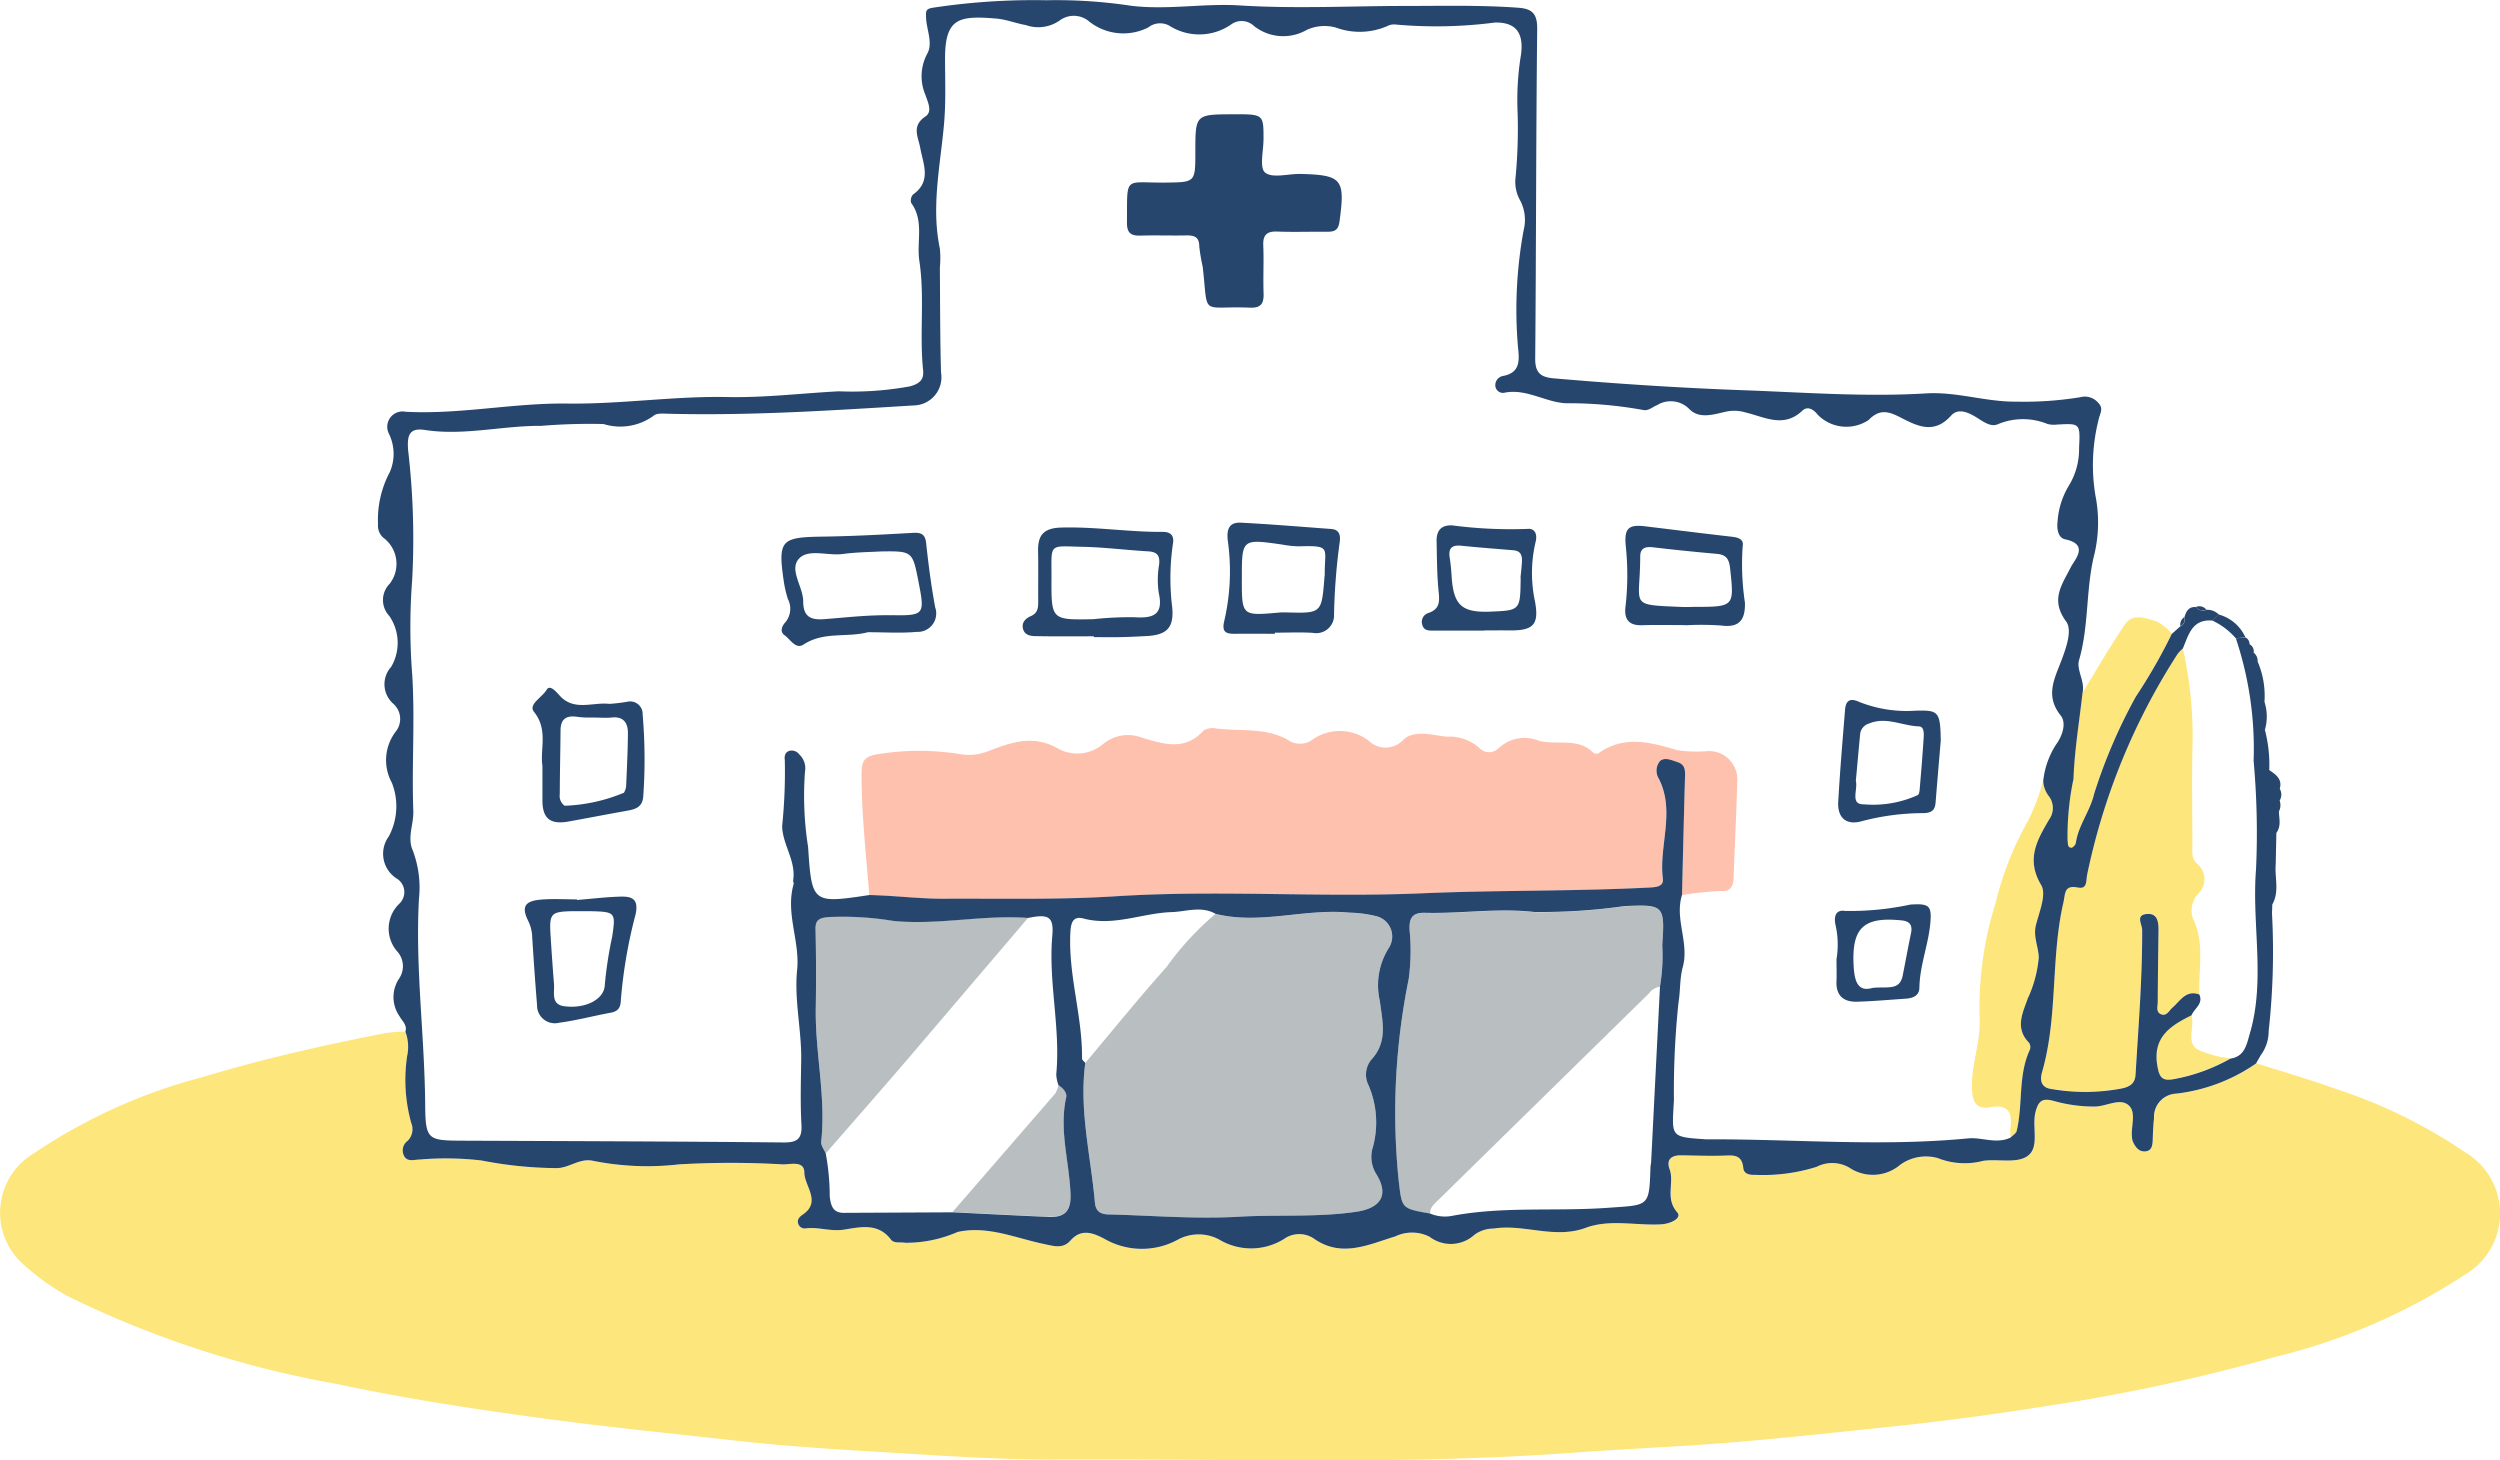 <svg xmlns="http://www.w3.org/2000/svg" xmlns:xlink="http://www.w3.org/1999/xlink" width="109.705" height="64.086" viewBox="0 0 109.705 64.086">
  <defs>
    <clipPath id="clip-path">
      <rect id="長方形_1758" data-name="長方形 1758" width="109.705" height="64.086" fill="none"/>
    </clipPath>
  </defs>
  <g id="グループ_236" data-name="グループ 236" transform="translate(0 0)">
    <g id="グループ_118" data-name="グループ 118" transform="translate(0 -0.001)" clip-path="url(#clip-path)">
      <path id="パス_588" data-name="パス 588" d="M99.037,63.128c1.143.366,2.3.7,3.426,1.106a22.424,22.424,0,0,1,5.732,2.806,3.114,3.114,0,0,1-.018,5.351,26.649,26.649,0,0,1-8.393,3.629,81.8,81.8,0,0,1-9.915,2.132c-2.238.358-4.489.663-6.75.9-2.944.307-5.882.639-8.839.831-1.755.114-3.512.2-5.265.329-7.572.551-15.152.247-22.728.293-2.531.015-5.064-.175-7.593-.323-2.136-.125-4.275-.264-6.4-.5-2.717-.308-5.438-.574-8.151-.937-3.143-.42-6.275-.892-9.372-1.553A44.3,44.3,0,0,1,2.961,73.336a10.057,10.057,0,0,1-1.807-1.28,3.033,3.033,0,0,1,.337-4.987,24.189,24.189,0,0,1,7.444-3.354c2.59-.783,5.222-1.376,7.875-1.9a5.118,5.118,0,0,1,.981-.078,1.877,1.877,0,0,1,.078,1.066,7.053,7.053,0,0,0,.179,2.938.727.727,0,0,1-.145.777.522.522,0,0,0-.173.665c.14.285.442.169.673.166a13.527,13.527,0,0,1,2.736.041,17.549,17.549,0,0,0,3.285.334c.56,0,1.008-.449,1.6-.322a12.066,12.066,0,0,0,3.774.158,39.378,39.378,0,0,1,4.548,0c.356.007.947-.177.952.357.007.61.769,1.289-.084,1.857-.144.1-.253.227-.175.417a.3.3,0,0,0,.344.175c.549-.062,1.072.147,1.644.059.7-.107,1.5-.32,2.07.434.138.182.415.1.63.142a5.671,5.671,0,0,0,2.3-.475c1.313-.29,2.543.271,3.8.531.421.087.816.224,1.151-.156.479-.542,1-.333,1.5-.068a3.292,3.292,0,0,0,3.2.037,1.916,1.916,0,0,1,1.817-.016,2.726,2.726,0,0,0,2.858-.022,1.149,1.149,0,0,1,1.33,0c1.211.843,2.421.227,3.544-.109a1.7,1.7,0,0,1,1.511.015,1.537,1.537,0,0,0,1.97-.09,1.417,1.417,0,0,1,.838-.271c1.346-.213,2.674.475,4.055-.036,1.042-.386,2.2-.089,3.3-.15.389-.021.935-.26.7-.53-.541-.62-.11-1.286-.33-1.887-.158-.432.085-.617.507-.612.609.008,1.22.034,1.828.015.432-.012.839-.082.9.543.023.257.275.31.518.3a7.829,7.829,0,0,0,2.7-.352,1.489,1.489,0,0,1,1.437.038,1.852,1.852,0,0,0,2.225-.124,1.932,1.932,0,0,1,1.649-.3,3.19,3.19,0,0,0,2,.122c.649-.09,1.455.121,1.928-.2.567-.379.194-1.287.368-1.951.134-.514.325-.606.813-.473a6.429,6.429,0,0,0,1.8.242c.5-.009,1.069-.376,1.451-.073s.113.934.167,1.415a.63.63,0,0,0,.028.163c.1.246.252.471.527.464.33-.007.348-.287.356-.55.009-.3.024-.609.056-.912a1.019,1.019,0,0,1,.98-1.074,7.694,7.694,0,0,0,3.519-1.339Z" transform="translate(0 -16.461)" fill="#fde67c"/>
      <path id="パス_589" data-name="パス 589" d="M128.272,37.651a23.516,23.516,0,0,1-1.583,2.766,23.414,23.414,0,0,0-1.831,4.27c-.173.757-.693,1.372-.8,2.149-.011.081-.138.214-.2.209-.183-.016-.139-.194-.163-.323a12.132,12.132,0,0,1,.26-2.7c.043-1.257.255-2.508.394-3.76.617-1,1.2-2.034,1.869-3.009.332-.489.87-.291,1.34-.15a1.857,1.857,0,0,1,.7.545Z" transform="translate(-32.971 -9.85)" fill="#fde67c"/>
      <path id="パス_590" data-name="パス 590" d="M51.892,50.906c-.139-1.781-.341-3.558-.34-5.35,0-.535.135-.761.727-.842a11.251,11.251,0,0,1,3.61,0,2.236,2.236,0,0,0,1.217-.131c1.016-.383,1.976-.757,3.108-.092a1.758,1.758,0,0,0,1.953-.232A1.705,1.705,0,0,1,63.88,44c.936.272,1.863.58,2.674-.315a.728.728,0,0,1,.547-.1c1.1.143,2.253-.071,3.271.569a.922.922,0,0,0,.948-.064,2.087,2.087,0,0,1,2.492.04,1.063,1.063,0,0,0,1.5-.029c.472-.479,1.279-.221,1.915-.154a1.967,1.967,0,0,1,1.44.5.586.586,0,0,0,.835.012,1.657,1.657,0,0,1,1.782-.329c.784.2,1.692-.155,2.369.511a.245.245,0,0,0,.227.041c1.131-.814,2.287-.491,3.474-.141a5.867,5.867,0,0,0,1.324.039,1.243,1.243,0,0,1,1.3,1.365c-.035,1.405-.111,2.809-.159,4.213-.013.371-.17.6-.549.562a13.124,13.124,0,0,0-1.717.18c.043-1.742.081-3.483.133-5.225.009-.275-.015-.5-.312-.6-.26-.084-.568-.241-.785-.055a.663.663,0,0,0-.052.78c.73,1.44-.005,2.93.175,4.388.044.357-.324.371-.613.386-3.313.169-6.633.109-9.944.251-4.477.192-8.956-.155-13.427.13-2.511.16-5.024.094-7.535.109-1.093.007-2.2-.139-3.3-.162" transform="translate(-13.746 -11.619)" fill="#fec1ae"/>
      <path id="パス_591" data-name="パス 591" d="M70.627,54.655c1.967.491,3.923-.248,5.889-.052a5.386,5.386,0,0,1,1.145.15.919.919,0,0,1,.587,1.369,3.066,3.066,0,0,0-.41,2.361c.108.891.363,1.78-.381,2.576a1.034,1.034,0,0,0-.117,1.115,4.114,4.114,0,0,1,.161,2.82,1.43,1.43,0,0,0,.188,1.091c.569.931.166,1.492-.912,1.647-1.709.246-3.425.113-5.136.213-1.892.111-3.8-.055-5.7-.1-.353-.008-.573-.129-.607-.52-.18-2.041-.7-4.058-.424-6.13,1.184-1.405,2.339-2.836,3.562-4.205a12.737,12.737,0,0,1,2.156-2.338" transform="translate(-17.286 -14.55)" fill="#b9bec1"/>
      <path id="パス_592" data-name="パス 592" d="M85.011,67.713c-1.289-.22-1.234-.227-1.383-1.469a29.369,29.369,0,0,1,.442-8.817,9.431,9.431,0,0,0,.039-2.152c-.025-.5.1-.772.675-.758,1.6.043,3.174-.217,4.793-.037a25.663,25.663,0,0,0,3.957-.257c1.74-.081,1.784-.027,1.665,1.711a8.1,8.1,0,0,1-.1,1.817.736.736,0,0,0-.481.291Q90,62.57,85.382,67.1c-.176.173-.384.33-.371.617" transform="translate(-22.255 -14.452)" fill="#b9bec1"/>
      <path id="パス_593" data-name="パス 593" d="M129.072,53.975c-.589-.21-.832.277-1.176.573-.154.133-.267.419-.533.28-.2-.106-.117-.348-.116-.532.006-1.052.02-2.1.034-3.155,0-.359-.048-.733-.5-.7-.529.043-.216.446-.216.708.006,2.121-.164,4.234-.291,6.349-.023.378-.246.518-.574.595a8.632,8.632,0,0,1-3.126.028c-.452-.06-.507-.394-.4-.749.7-2.428.371-4.986.934-7.434.091-.395.02-.779.642-.656.415.082.348-.3.4-.565a28.518,28.518,0,0,1,3.971-9.688,1.5,1.5,0,0,1,.228-.235,17.348,17.348,0,0,1,.429,4.146c-.036,1.489-.01,2.98-.007,4.47,0,.3-.062.606.212.845a.88.88,0,0,1,.029,1.324,1.064,1.064,0,0,0-.214,1.08c.526,1.085.23,2.207.279,3.312" transform="translate(-32.564 -10.345)" fill="#fde67c"/>
      <path id="パス_594" data-name="パス 594" d="M58.128,54.891q-2.624,3.08-5.249,6.159c-1.2,1.4-2.42,2.788-3.632,4.181-.071-.177-.22-.362-.2-.528.215-1.963-.271-3.895-.239-5.849.019-1.157.018-2.315-.01-3.472-.01-.428.194-.491.544-.529a13.513,13.513,0,0,1,2.859.166c1.979.2,3.948-.279,5.929-.128" transform="translate(-13.011 -14.617)" fill="#b9bec1"/>
      <path id="パス_595" data-name="パス 595" d="M119.689,62.389a2.613,2.613,0,0,1-.007-.414c.095-.675-.077-1.067-.871-.927-.619.109-.79-.205-.813-.807-.041-1.058.389-2.061.333-3.1a15.35,15.35,0,0,1,.7-5.051,14.1,14.1,0,0,1,1.43-3.618,9.449,9.449,0,0,0,.659-1.741,1.182,1.182,0,0,0,.26.678.862.862,0,0,1,0,1.008c-.529.9-1.025,1.746-.348,2.88.238.4-.08,1.165-.229,1.742-.133.516.112.964.122,1.435a5.39,5.39,0,0,1-.457,1.742c-.214.645-.623,1.346.032,2.006a.351.351,0,0,1,.035.317c-.526,1.135-.292,2.388-.577,3.557-.027.111-.175.194-.267.29" transform="translate(-31.462 -12.461)" fill="#fde67c"/>
      <path id="パス_596" data-name="パス 596" d="M56.994,70.5q2.256-2.6,4.507-5.2a1.26,1.26,0,0,0,.147-.378c.205.119.381.331.337.529-.318,1.436.138,2.834.192,4.251.031.811-.32,1.03-1,1-1.4-.058-2.79-.135-4.186-.2" transform="translate(-15.197 -17.311)" fill="#b9bec1"/>
      <path id="パス_597" data-name="パス 597" d="M130.571,60.739c.151.5-.238,1.165.246,1.5a4.492,4.492,0,0,0,1.456.4,7.911,7.911,0,0,1-2.479.9c-.531.1-.642-.091-.728-.583-.219-1.264.585-1.765,1.506-2.218" transform="translate(-34.404 -16.195)" fill="#fde67c"/>
      <path id="パス_598" data-name="パス 598" d="M132.659,36.772l-.3.258a3.071,3.071,0,0,1,1.042.783l.423-.04a1.8,1.8,0,0,0-1.162-1" transform="translate(-35.291 -9.804)" fill="#26466d"/>
      <path id="パス_599" data-name="パス 599" d="M130.466,37.32c.177-.076.194-.222.169-.386a.383.383,0,0,0-.169.386" transform="translate(-34.786 -9.848)" fill="#26466d"/>
      <path id="パス_600" data-name="パス 600" d="M131.4,36.309a.372.372,0,0,0,.452.117.379.379,0,0,0-.452-.117" transform="translate(-35.037 -9.673)" fill="#26466d"/>
      <path id="パス_601" data-name="パス 601" d="M129.942,37.921l.006-.013h-.01l0,.015" transform="translate(-34.646 -10.107)" fill="#26466d"/>
      <path id="パス_602" data-name="パス 602" d="M135.029,63.629h-.016l.023,0-.007,0" transform="translate(-35.999 -16.965)" fill="#26466d"/>
      <path id="パス_603" data-name="パス 603" d="M75.013,9.455c-.524,0-1.212.2-1.52-.061-.255-.214-.066-.963-.067-1.475,0-1.084,0-1.084-1.338-1.08-1.653.006-1.653.006-1.654,1.651,0,1.342,0,1.332-1.322,1.346-1.835.02-1.66-.343-1.679,1.775,0,.458.2.564.6.552.664-.02,1.33.005,1.995-.008.354-.007.579.061.579.491a8.476,8.476,0,0,0,.151.89c.255,2.235-.134,1.7,2.076,1.789.5.02.61-.2.594-.645-.024-.692.016-1.386-.013-2.077-.021-.474.159-.637.625-.618.719.029,1.44,0,2.161.009.3,0,.5-.037.556-.428.26-1.894.128-2.064-1.748-2.111" transform="translate(-17.98 -1.823)" fill="#26466d"/>
      <path id="パス_604" data-name="パス 604" d="M53.113,32.356c-.043-.407-.207-.494-.588-.472-1.323.076-2.647.147-3.973.165-1.826.026-1.957.155-1.683,2.011a5.3,5.3,0,0,0,.172.726.928.928,0,0,1-.1,1.011c-.161.172-.269.423-.042.582.252.176.483.632.829.406.89-.584,1.888-.295,2.826-.541.716,0,1.436.049,2.145-.015a.81.81,0,0,0,.805-1.082c-.169-.924-.293-1.857-.392-2.79M51.554,35.5c-.971-.017-1.929.093-2.892.169-.582.046-.947-.067-.948-.78,0-.642-.637-1.392-.18-1.878.416-.443,1.266-.109,1.921-.2.6-.081,1.212-.084,1.65-.111,1.405-.019,1.405-.019,1.67,1.335.282,1.446.265,1.487-1.221,1.461" transform="translate(-12.468 -8.5)" fill="#26466d"/>
      <path id="パス_605" data-name="パス 605" d="M67.344,31.756c-1.487.012-2.961-.232-4.453-.19-.778.021-1.038.331-1.022,1.042s0,1.434.006,2.152c0,.284.007.548-.319.69-.238.1-.429.291-.342.582s.386.3.623.3c.827.016,1.653.006,2.479.006v.037c.387,0,.774.007,1.16,0s.771-.027,1.157-.048c.89-.047,1.2-.366,1.124-1.245a10.381,10.381,0,0,1,.029-2.8c.067-.36-.1-.527-.441-.525M66.1,35.5a15.327,15.327,0,0,0-1.811.088c-1.841.034-1.841.034-1.832-1.811.008-1.544-.159-1.4,1.363-1.366.962.02,1.921.144,2.883.2.4.022.52.193.478.581a3.893,3.893,0,0,0-.017,1.236c.219.973-.246,1.126-1.064,1.074" transform="translate(-16.316 -8.415)" fill="#26466d"/>
      <path id="パス_606" data-name="パス 606" d="M32.3,44.584c-.117-.725.265-1.581-.371-2.373-.265-.33.364-.637.554-.968.138-.242.409.073.571.254.628.7,1.452.279,2.185.364a6.839,6.839,0,0,0,.818-.1.551.551,0,0,1,.64.573,23.015,23.015,0,0,1,.029,3.548c-.023.485-.3.594-.681.663-.868.155-1.734.322-2.6.479-.81.146-1.151-.139-1.146-.942,0-.468,0-.937,0-1.5m2.089-2.121a3.555,3.555,0,0,1-.54-.029c-.474-.073-.751.063-.754.59-.007.931-.031,1.863-.034,2.8a.529.529,0,0,0,.213.51,7.4,7.4,0,0,0,2.6-.57.667.667,0,0,0,.1-.307c.033-.771.073-1.542.077-2.314,0-.444-.192-.737-.713-.681-.246.026-.5,0-.949,0" transform="translate(-8.496 -10.973)" fill="#26466d"/>
      <path id="パス_607" data-name="パス 607" d="M75.462,36.152c-.58,0-1.161-.008-1.741,0-.419.008-.6-.082-.475-.581a9.637,9.637,0,0,0,.15-3.518c-.056-.485.061-.8.568-.777,1.324.067,2.645.18,3.967.276.4.029.415.326.373.606A27.042,27.042,0,0,0,78.06,35.3a.784.784,0,0,1-.938.81c-.551-.032-1.107-.007-1.66-.007v.051m-1.449-2.413c0,1.621,0,1.621,1.594,1.484a2.739,2.739,0,0,1,.329-.012c1.576.045,1.576.045,1.7-1.5,0-.055.016-.11.015-.165-.011-1.173.313-1.275-1.137-1.234a4.373,4.373,0,0,1-.74-.079c-1.763-.251-1.763-.252-1.759,1.5" transform="translate(-19.519 -8.339)" fill="#26466d"/>
      <path id="パス_608" data-name="パス 608" d="M33.692,53.8c.631-.052,1.261-.128,1.894-.147.5-.015.826.083.678.776a21.437,21.437,0,0,0-.645,3.742c-.011.334-.1.511-.441.574-.759.14-1.508.341-2.271.442a.78.78,0,0,1-.967-.773q-.119-1.484-.212-2.971a1.744,1.744,0,0,0-.17-.712c-.314-.626-.166-.888.56-.948.521-.043,1.048-.009,1.572-.009,0,.009,0,.018,0,.026m.268.491c-.138,0-.276,0-.414,0-1,.017-1.071.088-1.011,1.06q.066,1.071.151,2.142c.03.383-.148.9.47.972.919.114,1.742-.306,1.759-.943a17.593,17.593,0,0,1,.326-2.121c.156-1.06.135-1.081-.95-1.109-.111,0-.221,0-.331,0" transform="translate(-8.373 -14.306)" fill="#26466d"/>
      <path id="パス_609" data-name="パス 609" d="M87.822,36.054q-1.115,0-2.23,0c-.194,0-.408.009-.483-.224a.409.409,0,0,1,.25-.546c.535-.176.5-.543.452-.992-.069-.713-.068-1.432-.084-2.149-.01-.458.181-.732.692-.705a19.878,19.878,0,0,0,3.284.154c.356-.04.452.258.366.579a5.96,5.96,0,0,0-.021,2.623c.181,1.014-.084,1.267-1.148,1.252-.359-.005-.718,0-1.077,0Zm1.586-2.316c.012-.131.045-.4.063-.68s-.034-.5-.37-.529c-.769-.065-1.537-.122-2.3-.2-.4-.039-.564.111-.5.517.044.272.068.548.085.823.081,1.278.447,1.608,1.73,1.552s1.283-.056,1.3-1.486" transform="translate(-22.686 -8.381)" fill="#26466d"/>
      <path id="パス_610" data-name="パス 610" d="M99.9,35.821c-.637,0-1.273-.016-1.909.005-.6.021-.8-.278-.73-.824a12.123,12.123,0,0,0,.011-2.65c-.073-.774.11-.956.856-.866,1.263.153,2.524.312,3.788.456.277.032.549.1.486.419a11.387,11.387,0,0,0,.1,2.48c.015.71-.213,1.106-1.027,1a12.043,12.043,0,0,0-1.578-.012Zm.32-.8c1.83,0,1.812,0,1.629-1.7-.045-.415-.183-.592-.586-.627q-1.4-.124-2.794-.287c-.333-.039-.562.029-.563.4,0,2.21-.554,2.114,1.817,2.217.165.007.331,0,.5,0" transform="translate(-25.93 -8.389)" fill="#26466d"/>
      <path id="パス_611" data-name="パス 611" d="M114.494,43.636c-.061.722-.148,1.737-.23,2.75-.027.335-.172.455-.531.465a10.615,10.615,0,0,0-2.694.35c-.686.2-1.087-.137-1.047-.848.077-1.348.19-2.693.3-4.039.032-.392.208-.532.612-.347a5.654,5.654,0,0,0,2.5.387c.97-.02,1.068.021,1.087,1.282m-3.726,1.8c.1.373-.268,1.044.347,1.028a4.731,4.731,0,0,0,2.372-.406c.067-.04.078-.2.087-.31.061-.714.12-1.427.166-2.141.015-.216.043-.556-.206-.563-.73-.023-1.436-.44-2.187-.125a.544.544,0,0,0-.392.475c-.064.686-.126,1.371-.187,2.043" transform="translate(-29.327 -11.168)" fill="#26466d"/>
      <path id="パス_612" data-name="パス 612" d="M109.866,56.508a3.873,3.873,0,0,0-.047-1.5c-.077-.36.012-.672.421-.606a12.529,12.529,0,0,0,2.868-.279c.837-.052.953.04.866.892-.1.933-.459,1.817-.473,2.766-.005.335-.281.45-.582.471-.715.049-1.43.112-2.146.134-.6.018-.936-.265-.909-.9.012-.3,0-.608,0-.977m1.572,1.273c.64-.076,1.2.143,1.334-.546.123-.62.235-1.241.364-1.859.073-.348-.054-.521-.4-.558-1.714-.18-2.218.348-2.115,2.043.045.752.258,1.083.821.92" transform="translate(-29.275 -14.428)" fill="#26466d"/>
      <path id="パス_613" data-name="パス 613" d="M129.943,37.922h0l0-.012Z" transform="translate(-34.647 -10.108)" fill="#26466d"/>
      <path id="パス_614" data-name="パス 614" d="M106.071,35.125a.508.508,0,0,0,0-.51c.122-.428-.171-.624-.461-.823a6.06,6.06,0,0,0-.191-1.764A2.1,2.1,0,0,0,105.4,30.8a3.807,3.807,0,0,0-.3-1.77.455.455,0,0,0-.175-.39.345.345,0,0,0-.179-.367.329.329,0,0,0-.179-.3l-.423.039a15.249,15.249,0,0,1,.78,5.375,35.232,35.232,0,0,1,.106,4.764c-.194,2.408.425,4.839-.273,7.21-.141.477-.219,1-.851,1.094a7.911,7.911,0,0,1-2.479.9c-.531.1-.642-.091-.727-.583-.219-1.264.584-1.765,1.5-2.218.117-.3.53-.5.341-.914-.589-.21-.832.277-1.176.574-.154.133-.267.419-.533.28-.2-.106-.117-.348-.115-.532.005-1.052.019-2.1.033-3.155,0-.359-.048-.732-.5-.7-.529.043-.216.447-.216.708.006,2.121-.164,4.234-.291,6.349-.023.378-.246.518-.574.595a8.615,8.615,0,0,1-3.126.028c-.452-.06-.506-.394-.4-.748.7-2.429.371-4.987.934-7.435.091-.395.02-.779.642-.656.415.082.348-.3.4-.565a28.507,28.507,0,0,1,3.971-9.688,1.468,1.468,0,0,1,.228-.235c.252-.593.4-1.294,1.285-1.228l.3-.258a.72.72,0,0,0-.549-.215.373.373,0,0,1-.451-.117c-.332-.034-.44.191-.518.45.024.165.008.311-.17.387l-.382.34a24.044,24.044,0,0,1-1.579,2.754,23.391,23.391,0,0,0-1.831,4.27c-.173.756-.693,1.372-.8,2.149-.011.081-.138.215-.2.209-.183-.016-.139-.194-.163-.322a12.132,12.132,0,0,1,.26-2.7c.043-1.257.255-2.508.394-3.76.128-.507-.276-1.016-.151-1.447.429-1.476.3-3.016.637-4.5a6.088,6.088,0,0,0,.084-2.719,8.114,8.114,0,0,1,.137-3.333c.05-.269.239-.484-.012-.739a.772.772,0,0,0-.8-.248,15.319,15.319,0,0,1-2.8.193c-1.338.015-2.612-.445-3.957-.362-2.645.161-5.3-.04-7.935-.136-2.8-.1-5.612-.283-8.411-.525-.576-.05-.812-.249-.807-.87.042-4.818.034-9.638.087-14.456.008-.691-.232-.9-.863-.939C70.989.221,69.361.261,67.733.262c-2.432,0-4.861.131-7.3-.023-1.583-.1-3.189.212-4.782.013a22.017,22.017,0,0,0-3.707-.24A29.5,29.5,0,0,0,46.92.347c-.272.059-.255.155-.253.383.006.549.321,1.15.054,1.627a2.088,2.088,0,0,0-.076,1.82c.1.308.315.723,0,.931-.629.422-.322.891-.23,1.393.13.7.5,1.459-.315,2.032a.393.393,0,0,0-.085.372c.578.792.232,1.7.359,2.543.241,1.6,0,3.2.164,4.792.039.384-.1.584-.576.715a14.038,14.038,0,0,1-3.122.217c-1.627.086-3.254.285-4.878.252-2.354-.048-4.684.318-7.028.286-2.378-.032-4.72.486-7.1.36a.673.673,0,0,0-.738.961,2.005,2.005,0,0,1,.041,1.686,4.449,4.449,0,0,0-.518,2.292.7.7,0,0,0,.3.64,1.43,1.43,0,0,1,.216,1.964,1.016,1.016,0,0,0-.02,1.418,2.085,2.085,0,0,1,.082,2.232,1.138,1.138,0,0,0,.1,1.626A.889.889,0,0,1,23.4,32.1a2.065,2.065,0,0,0-.173,2.251,2.81,2.81,0,0,1-.134,2.352,1.289,1.289,0,0,0,.324,1.836.7.7,0,0,1,.119,1.136,1.517,1.517,0,0,0-.073,2.078.965.965,0,0,1,.063,1.217,1.467,1.467,0,0,0,.045,1.638c.117.213.34.377.249.665a1.883,1.883,0,0,1,.078,1.066,7.041,7.041,0,0,0,.179,2.938.726.726,0,0,1-.146.777.522.522,0,0,0-.172.665c.14.285.442.169.673.166a13.528,13.528,0,0,1,2.736.041,17.549,17.549,0,0,0,3.285.334c.56,0,1.008-.449,1.6-.321a12.087,12.087,0,0,0,3.774.157,39.215,39.215,0,0,1,4.548,0c.356.007.947-.177.952.357.007.61.769,1.289-.084,1.857-.144.1-.253.227-.175.417a.3.3,0,0,0,.344.175c.549-.062,1.072.147,1.644.059.7-.107,1.5-.32,2.07.434.137.182.415.1.629.142a5.668,5.668,0,0,0,2.3-.475c1.313-.29,2.543.271,3.8.531.421.087.816.224,1.151-.156.479-.543,1-.333,1.5-.068a3.292,3.292,0,0,0,3.2.037,1.916,1.916,0,0,1,1.817-.016,2.725,2.725,0,0,0,2.857-.022,1.15,1.15,0,0,1,1.33,0c1.211.843,2.421.227,3.544-.109a1.7,1.7,0,0,1,1.511.015,1.537,1.537,0,0,0,1.97-.09,1.417,1.417,0,0,1,.838-.271c1.346-.213,2.674.475,4.054-.036,1.043-.386,2.2-.089,3.3-.15.389-.021.934-.26.7-.53-.541-.62-.111-1.286-.331-1.888-.158-.431.086-.616.507-.611.609.008,1.22.034,1.828.015.432-.012.839-.082.9.543.023.257.275.311.518.3a7.829,7.829,0,0,0,2.7-.352,1.489,1.489,0,0,1,1.437.038,1.852,1.852,0,0,0,2.225-.124,1.931,1.931,0,0,1,1.648-.3,3.191,3.191,0,0,0,2,.122c.65-.09,1.456.121,1.929-.2.567-.379.194-1.287.368-1.951.134-.514.325-.606.813-.473a6.425,6.425,0,0,0,1.8.242c.5-.009,1.069-.376,1.451-.073s.113.934.167,1.415a.631.631,0,0,0,.028.163c.1.246.252.471.527.464.33-.007.348-.287.356-.55.009-.3.024-.609.056-.912a1.019,1.019,0,0,1,.98-1.074,7.694,7.694,0,0,0,3.52-1.339h-.016l.2-.348a1.766,1.766,0,0,0,.346-1.06,31.581,31.581,0,0,0,.147-5.153l.013-.4c.321-.565.1-1.175.15-1.762q.014-.69.029-1.379c.216-.292.122-.62.11-.939a.606.606,0,0,0,.027-.5M52.014,53.4c-1.4-.057-2.791-.135-4.186-.2l-4.774.023c-.484,0-.563-.328-.613-.715a10.228,10.228,0,0,0-.174-1.886c-.071-.176-.22-.361-.2-.527.215-1.963-.271-3.9-.239-5.85q.029-1.736-.01-3.471c-.011-.428.194-.491.544-.529a13.513,13.513,0,0,1,2.859.166c1.979.2,3.948-.279,5.929-.128.894-.186,1.132-.058,1.058.78-.18,2.039.37,4.05.173,6.085a1.592,1.592,0,0,0,.1.475c.2.119.381.331.337.529-.319,1.436.138,2.834.191,4.251.032.812-.32,1.03-1,1M66.993,41.572a3.069,3.069,0,0,0-.41,2.361c.108.891.363,1.779-.381,2.576a1.033,1.033,0,0,0-.117,1.115,4.123,4.123,0,0,1,.161,2.82,1.427,1.427,0,0,0,.188,1.091c.569.93.166,1.492-.912,1.646-1.709.246-3.426.114-5.136.213-1.892.11-3.8-.055-5.7-.1-.353-.007-.573-.128-.608-.519-.18-2.041-.7-4.058-.423-6.13-.049-.064-.142-.128-.142-.192.02-1.849-.6-3.637-.514-5.494.02-.426.09-.781.575-.652,1.335.354,2.581-.24,3.873-.281.638-.021,1.3-.282,1.925.076,1.967.49,3.923-.249,5.89-.052a5.34,5.34,0,0,1,1.145.15.919.919,0,0,1,.587,1.369M78.874,43.3q-.193,3.836-.387,7.672c0,.083-.028.164-.03.246C78.4,52.977,78.4,52.873,76.61,53c-2.281.169-4.582-.073-6.847.353a1.655,1.655,0,0,1-.975-.1c-1.289-.22-1.234-.227-1.383-1.47a29.369,29.369,0,0,1,.442-8.817,9.382,9.382,0,0,0,.039-2.151c-.025-.5.1-.773.676-.758,1.6.042,3.173-.218,4.792-.037a25.847,25.847,0,0,0,3.956-.257c1.741-.082,1.784-.028,1.665,1.71a8.1,8.1,0,0,1-.1,1.817m16.161.46c-.214.645-.622,1.346.032,2.006a.352.352,0,0,1,.035.317c-.526,1.135-.292,2.388-.577,3.558-.027.111-.175.194-.267.289-.619.3-1.251-.024-1.87.036-3.751.363-7.5.039-11.254.04-.083,0-.166,0-.249,0-1.588-.106-1.487-.1-1.4-1.712a37.4,37.4,0,0,1,.2-4.286c.087-.516.051-1.059.188-1.558.294-1.068-.367-2.109-.033-3.164.043-1.742.081-3.484.133-5.225.008-.275-.016-.5-.312-.6-.26-.084-.568-.24-.785-.055a.664.664,0,0,0-.052.78c.73,1.44-.006,2.93.175,4.387.045.357-.323.371-.612.386-3.313.169-6.633.109-9.944.252-4.477.192-8.956-.155-13.427.129-2.511.161-5.024.095-7.535.109-1.093.007-2.2-.139-3.3-.162-2.49.373-2.529.375-2.689-2.1a14.482,14.482,0,0,1-.138-3.31.831.831,0,0,0-.249-.76.415.415,0,0,0-.442-.156c-.185.067-.22.228-.194.408a23.2,23.2,0,0,1-.117,2.891c.017.821.619,1.529.483,2.386-.008.051.035.114.021.163-.367,1.27.281,2.5.154,3.755-.135,1.335.2,2.645.178,3.972-.013.939-.042,1.88.011,2.817.036.635-.182.8-.8.791-4.655-.045-9.309-.058-13.963-.077-1.641-.007-1.735,0-1.748-1.6-.025-3.009-.44-6-.273-9.02a4.6,4.6,0,0,0-.274-2.122c-.249-.567.048-1.148.026-1.722-.073-1.978.075-3.952-.045-5.942a26.983,26.983,0,0,1-.006-4.182,33.553,33.553,0,0,0-.177-5.711c-.048-.648.04-1,.753-.887,1.7.259,3.386-.194,5.09-.183a26.122,26.122,0,0,1,2.73-.08,2.481,2.481,0,0,0,2.2-.364c.129-.121.426-.092.645-.087,3.6.092,7.188-.146,10.776-.365a1.235,1.235,0,0,0,1.192-1.439c-.045-1.537-.039-3.075-.052-4.613a4.347,4.347,0,0,0,0-.829c-.389-1.855.028-3.674.186-5.508.081-.934.043-1.88.041-2.819,0-1.792.6-1.907,2.257-1.767.435.037.857.21,1.291.285A1.633,1.633,0,0,0,52.531.9a1.041,1.041,0,0,1,1.308.055,2.417,2.417,0,0,0,2.578.251.84.84,0,0,1,.915-.084,2.452,2.452,0,0,0,2.72-.045.78.78,0,0,1,1,.06,2.07,2.07,0,0,0,2.331.171,1.882,1.882,0,0,1,1.261-.1A3.033,3.033,0,0,0,66.9,1.149a.66.66,0,0,1,.4-.069A20,20,0,0,0,71.632.99c.941-.021,1.272.48,1.142,1.417a12.247,12.247,0,0,0-.147,2.544,22.733,22.733,0,0,1-.088,2.812,1.653,1.653,0,0,0,.2,1.035,1.829,1.829,0,0,1,.153,1.3,19.284,19.284,0,0,0-.249,5.131c.06.562.119,1.134-.672,1.273a.411.411,0,0,0-.322.436.337.337,0,0,0,.43.29c.95-.173,1.762.422,2.664.468a18.444,18.444,0,0,1,3.39.295c.232.055.408-.133.61-.209a1.141,1.141,0,0,1,1.419.169c.448.462,1.1.224,1.641.108a1.7,1.7,0,0,1,.833.044c.81.188,1.663.7,2.479-.075.224-.213.477-.091.692.183a1.76,1.76,0,0,0,2.221.222c.518-.538.94-.351,1.465-.08.722.372,1.432.694,2.156-.114.338-.378.84-.1,1.212.14.27.173.562.364.845.235a2.853,2.853,0,0,1,2.179-.006,1.156,1.156,0,0,0,.413.024c1.011-.057,1.022-.059.967,1.027a3.058,3.058,0,0,1-.451,1.657,3.483,3.483,0,0,0-.493,1.572c-.041.32.022.715.333.78,1.078.224.41.9.249,1.222-.4.792-.907,1.429-.206,2.383.276.375.009,1.135-.193,1.675-.307.822-.748,1.575-.043,2.455.259.324.07.894-.194,1.252a3.652,3.652,0,0,0-.576,1.621,1.185,1.185,0,0,0,.26.678.861.861,0,0,1,0,1.008c-.529.906-1.025,1.746-.347,2.88.237.4-.081,1.165-.23,1.742-.133.516.112.964.122,1.435a5.391,5.391,0,0,1-.457,1.742" transform="translate(-6.031 0)" fill="#26466d"/>
    </g>
  </g>
</svg>
